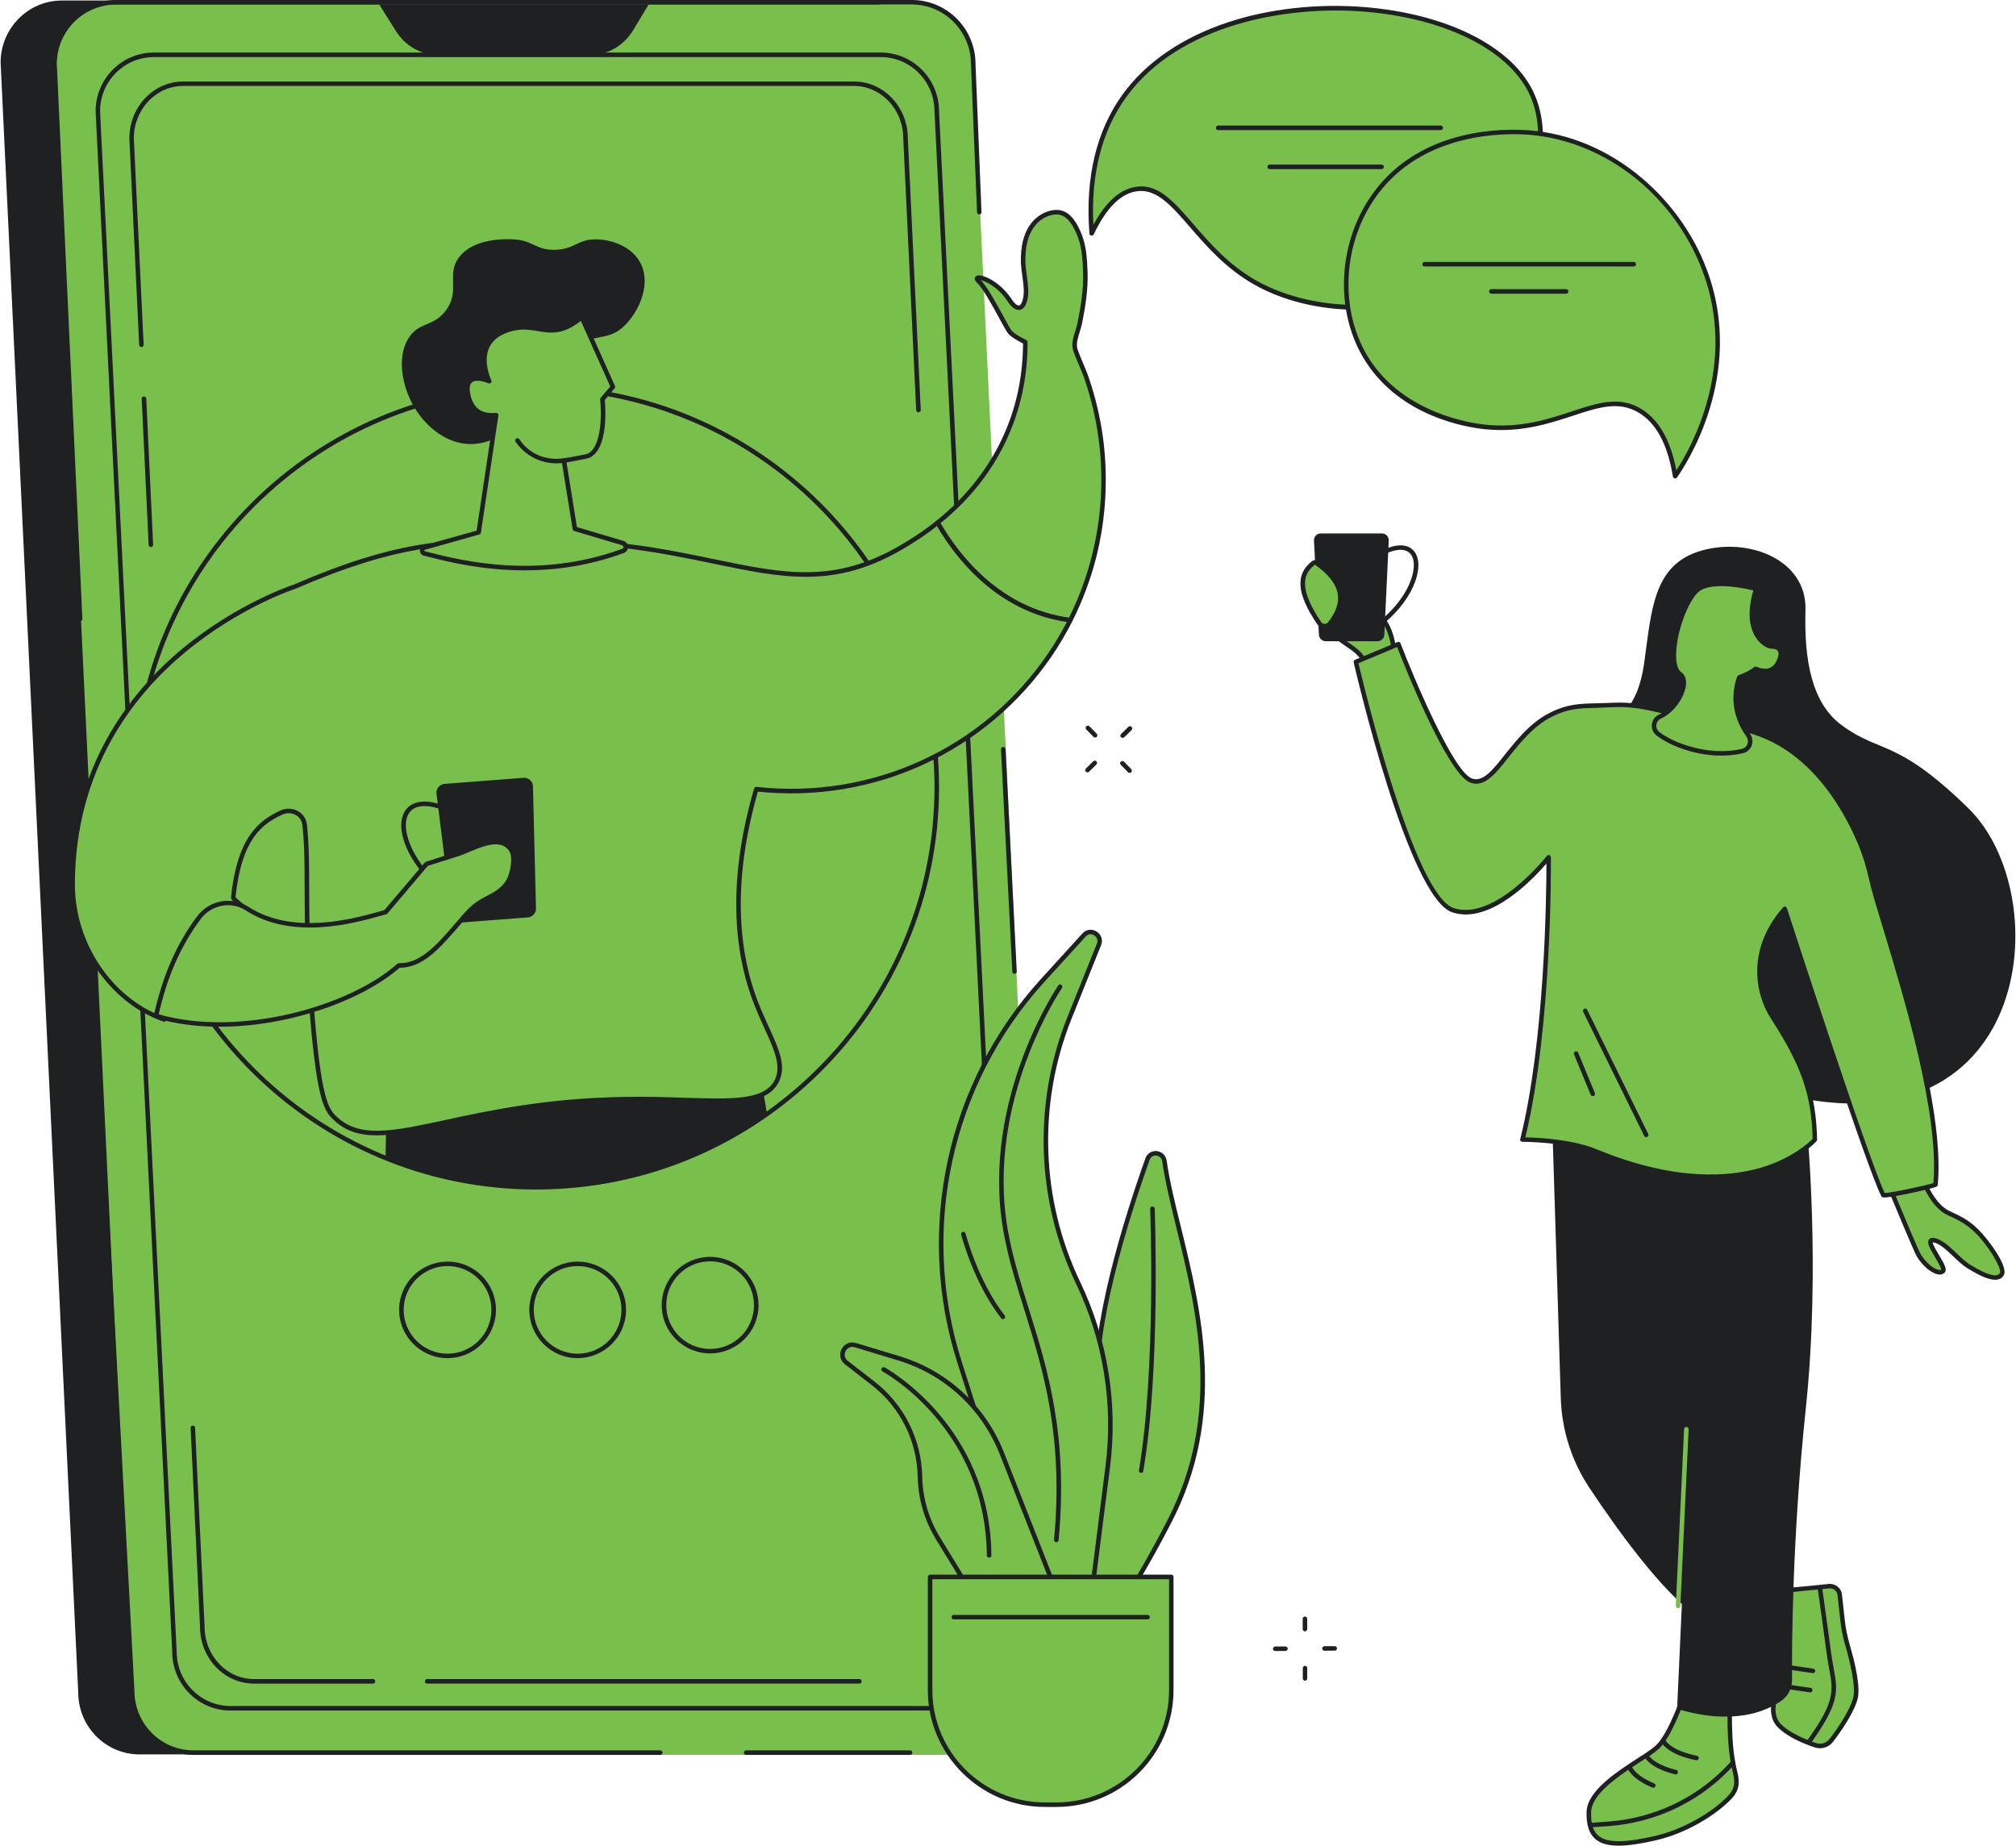 <?xml version="1.0" encoding="UTF-8"?>
<svg xmlns="http://www.w3.org/2000/svg" width="272" height="249" viewBox="0 0 272 249" fill="none">
  <g clip-path="url(#clip0_95_5133)">
    <path d="M151.46 99.545C151.391 99.545 151.31 99.517 151.241 99.463C151.132 99.341 151.132 99.15 151.255 99.028L152.237 98.062C152.36 97.939 152.55 97.939 152.673 98.062C152.782 98.184 152.782 98.374 152.673 98.497L151.678 99.463C151.623 99.517 151.541 99.545 151.46 99.545Z" fill="#1E2022"></path>
    <path d="M146.728 104.199C146.646 104.199 146.564 104.172 146.51 104.104C146.4 103.981 146.4 103.791 146.51 103.682L147.505 102.702C147.628 102.593 147.819 102.593 147.928 102.716C148.05 102.825 148.05 103.015 147.928 103.137L146.946 104.104C146.878 104.172 146.81 104.199 146.728 104.199Z" fill="#1E2022"></path>
    <path d="M147.75 99.504C147.668 99.504 147.586 99.477 147.532 99.409L146.564 98.416C146.441 98.293 146.441 98.103 146.564 97.98C146.686 97.872 146.877 97.872 147 97.994L147.968 98.987C148.091 99.11 148.077 99.3 147.968 99.423C147.9 99.477 147.832 99.504 147.75 99.504Z" fill="#1E2022"></path>
    <path d="M152.4 104.266C152.318 104.266 152.25 104.239 152.182 104.171L151.214 103.178C151.091 103.055 151.105 102.865 151.214 102.756C151.337 102.633 151.528 102.633 151.65 102.756L152.618 103.749C152.741 103.872 152.741 104.062 152.618 104.185C152.55 104.239 152.482 104.266 152.4 104.266Z" fill="#1E2022"></path>
    <path d="M178.691 222.698C178.527 222.698 178.391 222.562 178.391 222.399C178.391 222.236 178.527 222.1 178.691 222.086H180.082C180.245 222.086 180.382 222.222 180.382 222.385C180.382 222.549 180.259 222.685 180.082 222.685L178.704 222.698C178.695 222.698 178.691 222.698 178.691 222.698Z" fill="#1E2022"></path>
    <path d="M172.05 222.739C171.886 222.739 171.75 222.603 171.75 222.44C171.75 222.277 171.886 222.127 172.05 222.127H173.441C173.605 222.127 173.741 222.263 173.741 222.426C173.741 222.59 173.605 222.726 173.441 222.726L172.05 222.739Z" fill="#1E2022"></path>
    <path d="M176.059 220.086C175.895 220.086 175.759 219.95 175.759 219.773V218.385C175.759 218.222 175.895 218.086 176.059 218.086C176.236 218.086 176.372 218.222 176.372 218.385V219.773C176.372 219.95 176.236 220.086 176.059 220.086Z" fill="#1E2022"></path>
    <path d="M176.072 226.739C175.909 226.739 175.772 226.603 175.772 226.426V225.039C175.772 224.875 175.909 224.739 176.072 224.739C176.236 224.739 176.372 224.875 176.372 225.039V226.426C176.372 226.603 176.236 226.739 176.072 226.739Z" fill="#1E2022"></path>
    <path d="M217.755 96.769C217.755 96.769 220.878 96.347 221.846 89.354C222.828 82.374 223.019 76.223 229.441 74.319C235.864 72.414 243.787 75.489 243.596 82.265C243.405 89.041 244.414 94.837 248.478 97.831C253.728 101.722 255.787 99.518 265.523 108.988C277.782 120.894 274.223 157.128 238.782 147.168L217.755 96.769Z" fill="#1E2022"></path>
    <path d="M226.51 90.782C226.51 90.782 227.56 91.939 229.769 91.531L226.51 90.782Z" fill="#78BF4B"></path>
    <path d="M228.855 91.926C227.164 91.926 226.319 91.028 226.278 90.987C226.169 90.864 226.183 90.674 226.305 90.551C226.428 90.442 226.619 90.456 226.728 90.579C226.769 90.619 227.724 91.599 229.714 91.232C229.878 91.204 230.042 91.313 230.069 91.477C230.096 91.64 229.987 91.803 229.824 91.83C229.483 91.898 229.155 91.926 228.855 91.926Z" fill="#1E2022"></path>
    <path d="M227.315 228.346C227.315 228.346 225.474 233.966 223.634 235.694C221.793 237.408 214.47 240.782 214.374 244.456C214.252 248.729 216.734 249.518 223.388 247.967C228.188 246.865 232.156 243.926 233.574 242.252C234.829 240.782 234.12 239.517 233.82 237.789C233.452 235.666 233.37 233.489 233.37 231.339V227.802L227.315 228.346Z" fill="#78BF4B"></path>
    <path fill-rule="evenodd" clip-rule="evenodd" d="M218.383 249C216.979 249 215.997 248.715 215.301 248.157C214.415 247.422 214.02 246.252 214.06 244.442C214.142 241.626 218.083 239.068 220.96 237.203C222.024 236.523 222.938 235.924 223.429 235.462C225.188 233.815 227.015 228.305 227.029 228.25C227.07 228.128 227.165 228.046 227.288 228.033L233.342 227.502C233.424 227.502 233.52 227.529 233.574 227.584C233.642 227.638 233.67 227.72 233.67 227.801V231.339C233.67 233.258 233.724 235.53 234.12 237.734C234.174 238.074 234.256 238.401 234.324 238.714C234.624 239.966 234.897 241.149 233.806 242.456C232.415 244.088 228.365 247.123 223.456 248.266C221.342 248.755 219.679 249 218.383 249ZM227.547 228.618C227.192 229.638 225.542 234.319 223.838 235.911C223.32 236.401 222.379 237.013 221.288 237.707C218.533 239.503 214.742 241.966 214.674 244.469C214.633 246.061 214.947 247.082 215.683 247.68C216.856 248.633 219.201 248.633 223.32 247.68C228.092 246.565 231.992 243.639 233.342 242.061C234.242 241 234.024 240.102 233.738 238.85C233.656 238.523 233.588 238.197 233.52 237.843C233.124 235.584 233.07 233.285 233.07 231.339V228.141L227.547 228.618Z" fill="#1E2022"></path>
    <path d="M214.633 246.524C214.469 246.524 214.333 246.401 214.333 246.252C214.319 246.075 214.442 245.939 214.606 245.925L216.979 245.748C222.951 245.313 228.542 242.755 232.715 238.523C233.274 237.952 233.588 237.598 233.588 237.584C233.697 237.462 233.888 237.448 234.024 237.557C234.147 237.666 234.16 237.857 234.051 237.979C234.038 237.993 233.724 238.36 233.151 238.945C228.869 243.286 223.142 245.912 217.019 246.361L214.647 246.524C214.647 246.524 214.642 246.524 214.633 246.524Z" fill="#1E2022"></path>
    <path d="M228.897 237.475C228.888 237.475 228.874 237.475 228.856 237.475C228.72 237.448 225.542 236.904 224.261 235.244C224.152 235.108 224.179 234.917 224.315 234.808C224.452 234.713 224.642 234.74 224.738 234.863C225.87 236.346 228.924 236.863 228.952 236.876C229.115 236.904 229.224 237.053 229.197 237.217C229.183 237.366 229.047 237.475 228.897 237.475Z" fill="#1E2022"></path>
    <path d="M226.088 239.381C226.07 239.381 226.052 239.381 226.034 239.381C225.897 239.354 222.856 238.687 221.888 237.041C221.806 236.904 221.847 236.714 221.997 236.632C222.134 236.537 222.324 236.592 222.406 236.741C223.252 238.156 226.129 238.769 226.156 238.782C226.32 238.809 226.429 238.973 226.388 239.136C226.361 239.286 226.238 239.381 226.088 239.381Z" fill="#1E2022"></path>
    <path d="M223.06 241.177C223.033 241.177 223.001 241.172 222.965 241.163C222.856 241.122 220.36 240.184 219.569 238.537C219.501 238.388 219.569 238.211 219.719 238.129C219.869 238.061 220.047 238.129 220.129 238.279C220.797 239.694 223.156 240.578 223.169 240.592C223.333 240.646 223.415 240.823 223.347 240.986C223.306 241.109 223.197 241.177 223.06 241.177Z" fill="#1E2022"></path>
    <path d="M241.51 214.494C241.729 214.494 244.933 214.181 246.788 213.99C247.497 213.922 248.138 214.439 248.219 215.161L248.588 218.508C248.71 219.692 248.956 220.848 249.283 221.991C249.897 224.073 250.783 227.638 250.292 229.271C249.774 231.012 248.138 233.434 247.047 234.822C246.556 235.462 245.71 235.706 244.947 235.448C243.569 234.999 241.374 234.114 240.079 232.822C238.101 230.849 240.242 227.053 240.242 227.053L241.51 214.494Z" fill="#78BF4B"></path>
    <path fill-rule="evenodd" clip-rule="evenodd" d="M245.546 235.856C245.315 235.856 245.069 235.815 244.851 235.747C243.283 235.216 241.156 234.332 239.874 233.039C237.869 231.039 239.669 227.474 239.942 226.971L241.21 214.466C241.224 214.303 241.346 214.194 241.51 214.194C241.674 214.194 243.637 214.004 246.746 213.691C247.633 213.609 248.424 214.248 248.519 215.119L248.887 218.467C249.01 219.609 249.242 220.766 249.569 221.909C250.306 224.413 251.083 227.733 250.592 229.352C250.074 231.08 248.492 233.475 247.292 235.012C246.869 235.556 246.215 235.856 245.546 235.856ZM241.783 214.779L240.542 227.079C240.542 227.125 240.528 227.166 240.501 227.202C240.487 227.243 238.51 230.821 240.296 232.604C241.565 233.883 243.815 234.754 245.042 235.162C245.683 235.379 246.392 235.162 246.815 234.631C248.069 233.026 249.542 230.726 250.006 229.175C250.469 227.61 249.569 224.059 248.996 222.072C248.642 220.902 248.41 219.718 248.287 218.535L247.919 215.187C247.865 214.643 247.36 214.235 246.815 214.289C244.115 214.561 242.424 214.725 241.783 214.779Z" fill="#1E2022"></path>
    <path d="M244.073 235.298C244.019 235.298 243.951 235.285 243.896 235.244C243.76 235.149 243.733 234.958 243.828 234.822C247.605 229.529 247.346 228.168 246.801 225.175C246.678 224.522 246.542 223.773 246.433 222.903C246.133 220.63 245.26 214.358 245.246 214.303C245.219 214.14 245.342 213.977 245.505 213.963C245.669 213.936 245.819 214.045 245.846 214.222C245.86 214.276 246.733 220.549 247.033 222.835C247.142 223.678 247.278 224.413 247.401 225.066C247.96 228.128 248.246 229.665 244.319 235.176C244.264 235.257 244.169 235.298 244.073 235.298Z" fill="#1E2022"></path>
    <path d="M244.605 225.719C244.596 225.719 244.583 225.719 244.564 225.719L240.951 225.188C240.787 225.161 240.678 225.012 240.705 224.848C240.719 224.685 240.869 224.563 241.046 224.59L244.646 225.12C244.824 225.148 244.933 225.297 244.905 225.461C244.892 225.61 244.755 225.719 244.605 225.719Z" fill="#1E2022"></path>
    <path d="M244.237 228.318C244.219 228.318 244.205 228.318 244.196 228.318L240.583 227.787C240.419 227.76 240.31 227.61 240.323 227.433C240.351 227.27 240.501 227.148 240.678 227.189L244.278 227.706C244.442 227.733 244.564 227.896 244.537 228.059C244.51 228.209 244.387 228.318 244.237 228.318Z" fill="#1E2022"></path>
    <path d="M240.31 229.475C238.21 230.93 233.765 232.795 226.278 230.549L229.715 154.843L243.801 152.162C243.801 152.162 245.642 170.98 243.651 189.92C241.824 207.214 241.742 221.95 241.783 226.631C241.783 227.76 241.251 228.835 240.31 229.475Z" fill="#1E2022"></path>
    <path d="M243.174 149.944L209.438 151.849L210.583 188.641C210.719 192.941 212.056 197.118 214.428 200.697C218.247 206.452 224.342 214.902 229.156 218.208C236.751 223.42 243.174 149.944 243.174 149.944Z" fill="#1E2022"></path>
    <path d="M226.415 216.957C226.406 216.957 226.402 216.957 226.402 216.957C226.224 216.957 226.102 216.807 226.102 216.644L227.22 192.792C227.233 192.628 227.37 192.492 227.533 192.506C227.711 192.506 227.833 192.655 227.833 192.819L226.715 216.671C226.702 216.834 226.565 216.957 226.415 216.957Z" fill="#78BF4B"></path>
    <path d="M187.81 89.653C188.042 89.612 188.192 89.421 188.192 89.19C188.165 88.02 187.92 84.51 185.942 82.89C183.542 80.931 181.51 76.441 180.065 76.876C178.62 77.312 181.81 81.23 181.442 81.652C181.088 82.088 180.31 80.604 179.52 79.162C178.715 77.706 179.424 77.38 178.265 77.489C176.683 77.611 175.62 77.856 177.733 82.564C179.738 87.04 183.72 86.904 184.238 89.884C184.292 90.129 184.538 90.292 184.783 90.251L187.81 89.653Z" fill="#78BF4B"></path>
    <path fill-rule="evenodd" clip-rule="evenodd" d="M184.701 90.565C184.537 90.565 184.387 90.51 184.265 90.429C184.087 90.306 183.978 90.129 183.951 89.925C183.719 88.633 182.751 87.98 181.537 87.15C180.201 86.238 178.537 85.109 177.446 82.686C176.301 80.115 176.001 78.686 176.451 77.924C176.819 77.298 177.61 77.23 178.251 77.176C179.028 77.108 179.246 77.244 179.369 77.856C179.424 78.128 179.492 78.482 179.778 79.013L179.969 79.339C180.269 79.884 180.665 80.618 180.978 81.067C180.842 80.795 180.665 80.482 180.528 80.224C179.724 78.795 179.178 77.72 179.451 77.053C179.546 76.822 179.724 76.672 179.983 76.591C181.019 76.278 182.056 77.679 183.365 79.448C184.21 80.578 185.151 81.856 186.133 82.659C188.178 84.319 188.465 87.775 188.492 89.191C188.506 89.558 188.246 89.884 187.878 89.952L184.851 90.551C184.796 90.56 184.746 90.565 184.701 90.565ZM178.578 77.775C178.524 77.775 178.428 77.775 178.292 77.788C177.665 77.843 177.174 77.897 176.969 78.237C176.656 78.781 176.983 80.156 178.006 82.442C179.015 84.7 180.542 85.734 181.878 86.646C183.16 87.517 184.265 88.279 184.537 89.83C184.551 89.884 184.592 89.912 184.606 89.925C184.646 89.952 184.687 89.952 184.728 89.952L187.756 89.367C187.837 89.354 187.892 89.286 187.892 89.204C187.865 88.17 187.646 84.673 185.751 83.122C184.715 82.278 183.733 80.959 182.874 79.802C181.851 78.414 180.787 76.985 180.146 77.176C180.065 77.203 180.037 77.244 180.01 77.285C179.833 77.734 180.569 79.054 181.046 79.924C181.687 81.067 181.933 81.544 181.674 81.856C181.565 81.993 181.415 82.061 181.251 82.033C180.746 81.993 180.283 81.176 179.437 79.639L179.246 79.299C178.906 78.686 178.824 78.264 178.769 77.979C178.756 77.911 178.742 77.815 178.728 77.775C178.701 77.775 178.66 77.775 178.578 77.775Z" fill="#1E2022"></path>
    <path d="M259.114 159.333C259.333 159.306 259.537 159.415 259.633 159.619C260.014 160.517 261.119 162.776 262.823 163.619C264.037 164.218 265.128 164.599 266.614 165.987C268.087 167.388 270.637 171.021 270.078 171.906C269.423 172.967 267.31 171.892 265.687 170.899C264.064 169.919 262.455 167.552 260.887 167.307C259.305 167.075 262.646 170.858 262.169 171.457C261.692 172.055 259.987 171.171 258.896 169.375C258.46 168.667 255.896 162.436 255.119 160.544C255.01 160.272 255.173 159.959 255.473 159.905L259.114 159.333Z" fill="#78BF4B"></path>
    <path fill-rule="evenodd" clip-rule="evenodd" d="M269.178 172.654C268.156 172.654 266.765 171.905 265.537 171.157C264.856 170.749 264.187 170.123 263.547 169.511C262.633 168.64 261.692 167.742 260.833 167.606C260.797 167.606 260.769 167.606 260.751 167.606C260.765 167.905 261.297 168.79 261.61 169.32C262.333 170.531 262.728 171.239 262.401 171.647C262.278 171.797 262.047 171.973 261.637 171.946C260.71 171.878 259.456 170.871 258.637 169.538C258.215 168.83 255.842 163.088 254.833 160.666C254.751 160.449 254.765 160.204 254.874 160C254.996 159.796 255.187 159.646 255.419 159.619L259.074 159.034C259.428 158.979 259.769 159.17 259.906 159.496C260.287 160.394 261.351 162.558 262.96 163.347C263.151 163.438 263.342 163.528 263.533 163.619C264.515 164.082 265.551 164.558 266.819 165.769C267.992 166.871 271.087 170.858 270.337 172.069C270.078 172.491 269.669 172.654 269.178 172.654ZM260.751 166.993C260.806 166.993 260.865 166.998 260.928 167.007C261.965 167.17 262.987 168.136 263.969 169.062C264.583 169.66 265.224 170.273 265.851 170.64C268.087 172.014 269.424 172.382 269.819 171.756C270.187 171.171 268.142 167.851 266.41 166.218C265.197 165.075 264.256 164.626 263.274 164.163C263.083 164.073 262.887 163.982 262.687 163.891C260.901 163.007 259.756 160.694 259.346 159.728C259.319 159.66 259.251 159.619 259.169 159.632L255.515 160.217C255.46 160.217 255.419 160.272 255.406 160.285C255.392 160.313 255.378 160.367 255.392 160.435C257.001 164.327 258.828 168.681 259.156 169.225C259.933 170.49 261.051 171.293 261.678 171.334C261.787 171.343 261.865 171.329 261.91 171.293C261.924 171.035 261.406 170.164 261.092 169.633C260.356 168.395 259.947 167.674 260.247 167.238C260.328 167.116 260.465 166.993 260.751 166.993Z" fill="#1E2022"></path>
    <path d="M225.814 96.28C222.814 95.6 220.591 94.947 217.51 95.11C213.991 95.3 212.191 94.96 209.273 96.416C203.805 99.138 201.637 106.58 198.432 105.274C195.228 103.968 188.682 86.892 188.682 86.892L182.928 89.3C182.928 89.3 190.223 120.908 196.046 122.799C201.869 124.691 208.946 115.656 208.946 115.656C208.946 115.656 209.205 138.569 205.4 153.741C205.4 153.741 211.4 153.713 215.3 155.319C236.096 163.918 244.864 153.741 244.864 153.741C244.741 147.849 243.446 143.808 239.191 137.249C236.86 133.657 236.191 127.847 240.8 122.609C240.8 122.609 251.996 157.156 254.082 161.224C254.232 161.496 261.132 159.972 261.146 159.809C262.264 147.427 253.741 124.323 252.514 118.717C252.132 117.017 251.628 115.343 250.96 113.737C248.86 108.73 244.169 100.525 235.414 98.444L225.814 96.28Z" fill="#78BF4B"></path>
    <path fill-rule="evenodd" clip-rule="evenodd" d="M254.26 161.551C253.919 161.551 253.878 161.469 253.823 161.36C251.86 157.537 242.137 127.711 240.678 123.221C236.478 128.351 237.351 133.861 239.437 137.086C243.637 143.563 245.028 147.618 245.164 153.741C245.178 153.809 245.151 153.877 245.096 153.945C245.001 154.04 242.791 156.571 237.964 158.04C233.546 159.401 226.005 160.068 215.178 155.605C211.387 154.026 205.469 154.04 205.401 154.04C205.305 154.04 205.223 153.999 205.169 153.931C205.101 153.85 205.087 153.754 205.114 153.673C208.441 140.338 208.646 120.758 208.646 116.499C207.064 118.336 202.332 123.371 197.751 123.371C197.137 123.371 196.537 123.276 195.951 123.085C190.032 121.153 182.941 90.661 182.641 89.368C182.601 89.218 182.682 89.082 182.819 89.014L188.56 86.62C188.628 86.579 188.723 86.579 188.791 86.62C188.873 86.647 188.928 86.701 188.955 86.783C190.769 91.504 196.019 103.968 198.541 105.002C200.041 105.601 201.378 103.913 203.069 101.777C204.691 99.75 206.519 97.45 209.137 96.144C211.469 94.974 213.119 94.933 215.41 94.879C216.051 94.865 216.719 94.852 217.496 94.811C220.196 94.661 222.296 95.151 224.723 95.709C225.096 95.799 225.482 95.89 225.882 95.981L235.482 98.144C244.441 100.28 249.201 108.757 251.246 113.629C251.887 115.166 252.405 116.812 252.801 118.649C253.101 119.956 253.782 122.241 254.669 125.126C257.519 134.542 262.305 150.312 261.446 159.836C261.419 160.068 261.419 160.122 259.66 160.544C258.691 160.775 257.546 161.02 256.564 161.211C255.269 161.456 254.601 161.551 254.26 161.551ZM240.801 122.309C240.819 122.309 240.837 122.309 240.855 122.309C240.964 122.337 241.046 122.418 241.087 122.514C241.196 122.867 252.078 156.394 254.287 160.952C255.173 160.939 259.932 159.918 260.86 159.605C261.637 150.176 256.905 134.623 254.082 125.303C253.196 122.405 252.501 120.105 252.214 118.785C251.819 116.976 251.314 115.37 250.687 113.86C248.682 109.098 244.046 100.811 235.346 98.729L225.746 96.566C225.346 96.475 224.955 96.389 224.573 96.307C222.105 95.722 220.141 95.273 217.523 95.409C216.746 95.45 216.037 95.477 215.423 95.491C213.132 95.545 211.619 95.573 209.41 96.675C206.901 97.927 205.128 100.172 203.546 102.158C201.773 104.403 200.232 106.335 198.323 105.56C195.228 104.308 189.419 89.64 188.505 87.286L183.282 89.477C183.991 92.443 190.81 120.772 196.141 122.514C201.691 124.323 208.632 115.561 208.701 115.479C208.782 115.37 208.919 115.329 209.041 115.37C209.164 115.411 209.246 115.533 209.246 115.656C209.246 115.887 209.464 138.406 205.796 153.441C207.201 153.469 212.028 153.645 215.41 155.047C226.046 159.428 233.423 158.789 237.746 157.482C241.932 156.203 244.141 154.067 244.564 153.632C244.414 147.699 243.037 143.74 238.932 137.413C236.669 133.916 235.741 127.902 240.569 122.418C240.623 122.35 240.705 122.309 240.801 122.309Z" fill="#1E2022"></path>
    <path d="M222.105 153.414C221.996 153.414 221.887 153.346 221.832 153.237L213.596 136.487C213.528 136.337 213.596 136.161 213.746 136.093C213.896 136.011 214.073 136.079 214.141 136.229L222.378 152.978C222.459 153.128 222.391 153.305 222.241 153.386C222.196 153.405 222.15 153.414 222.105 153.414Z" fill="#1E2022"></path>
    <path d="M214.905 147.876C214.783 147.876 214.674 147.808 214.619 147.699L212.369 142.243C212.301 142.093 212.383 141.917 212.533 141.848C212.683 141.78 212.86 141.862 212.928 142.012L215.178 147.468C215.246 147.618 215.178 147.795 215.014 147.863C214.978 147.872 214.942 147.876 214.905 147.876Z" fill="#1E2022"></path>
    <path d="M185.846 86.51H178.878C178.387 86.51 177.978 86.129 177.951 85.639L177.282 72.931C177.255 72.4 177.678 71.965 178.21 71.965H186.446C186.978 71.965 187.387 72.4 187.373 72.931L186.773 85.639C186.746 86.129 186.337 86.51 185.846 86.51Z" fill="#1E2022"></path>
    <path d="M185.738 84.769C185.656 84.769 185.56 84.728 185.492 84.646C185.397 84.51 185.424 84.319 185.56 84.224C190.115 80.918 191.478 76.482 190.415 74.876C189.719 73.815 188.069 73.965 185.901 75.257C185.751 75.339 185.574 75.298 185.478 75.149C185.397 75.013 185.438 74.822 185.588 74.74C189.119 72.631 190.497 73.897 190.919 74.536C192.31 76.632 190.456 81.421 185.928 84.714C185.874 84.755 185.806 84.769 185.738 84.769Z" fill="#1E2022"></path>
    <path d="M178.005 84.088C174.869 79.476 175.441 77.299 177.228 75.938C177.337 75.856 177.473 75.856 177.582 75.938C181.046 78.333 181.905 81.041 179.41 84.143C179.041 84.606 178.332 84.565 178.005 84.088Z" fill="#78BF4B"></path>
    <path fill-rule="evenodd" clip-rule="evenodd" d="M178.742 84.769C178.723 84.769 178.705 84.769 178.687 84.769C178.305 84.755 177.964 84.565 177.746 84.252C174.937 80.116 174.719 77.476 177.037 75.694C177.255 75.544 177.542 75.53 177.76 75.68C179.751 77.068 180.882 78.564 181.101 80.116C181.292 81.476 180.801 82.891 179.642 84.334C179.423 84.619 179.096 84.769 178.742 84.769ZM177.419 76.183C176.055 77.217 174.923 79.027 178.251 83.912C178.36 84.061 178.523 84.157 178.714 84.17C178.905 84.17 179.055 84.102 179.178 83.953C180.228 82.647 180.664 81.381 180.501 80.197C180.296 78.823 179.26 77.476 177.419 76.183Z" fill="#1E2022"></path>
    <path d="M226.659 90.933C224.518 89.463 226.959 80.619 229.386 79.313C231.827 78.02 236.927 79.435 236.927 79.435C235.032 85.654 238.455 87.205 238.918 87.205C239.395 87.205 240.909 87.286 239.968 89.3C239.014 91.314 236.873 90.225 236.873 90.225C236.45 90.606 235.645 91.028 234.65 91.396C233.477 94.892 234.759 97.641 235.877 99.192C236.436 99.981 236.055 101.097 235.1 101.315C233.6 101.682 231.295 101.886 228.377 101.124C226.168 100.539 224.682 99.736 223.7 98.988C222.895 98.376 223.018 97.11 223.945 96.689C226.414 95.559 228.077 91.913 226.659 90.933Z" fill="#78BF4B"></path>
    <path fill-rule="evenodd" clip-rule="evenodd" d="M232.237 101.94C231.105 101.94 229.782 101.804 228.31 101.423C226.36 100.906 224.75 100.172 223.51 99.233C223.046 98.879 222.8 98.307 222.869 97.722C222.937 97.137 223.291 96.647 223.81 96.416C225.5 95.641 226.755 93.668 226.878 92.307C226.905 91.94 226.864 91.436 226.482 91.178C225.773 90.688 225.46 89.545 225.541 87.871C225.719 84.674 227.41 80.034 229.25 79.054C231.76 77.707 236.805 79.081 237.01 79.149C237.091 79.163 237.16 79.217 237.2 79.285C237.241 79.367 237.255 79.449 237.228 79.53C236.191 82.905 236.791 84.782 237.473 85.762C238.046 86.592 238.769 86.891 238.932 86.891C239.819 86.891 240.214 87.232 240.391 87.517C240.678 87.966 240.623 88.606 240.241 89.436C239.928 90.076 239.491 90.511 238.905 90.701C238.1 90.974 237.282 90.715 236.928 90.579C236.464 90.933 235.741 91.3 234.896 91.627C233.86 94.865 234.991 97.423 236.123 99.015C236.45 99.478 236.532 100.063 236.341 100.593C236.137 101.097 235.714 101.491 235.182 101.614C234.419 101.791 233.437 101.94 232.237 101.94ZM226.837 90.688C227.314 91.014 227.546 91.613 227.478 92.361C227.341 93.885 226.005 96.076 224.069 96.96C223.741 97.11 223.523 97.423 223.482 97.79C223.428 98.171 223.591 98.525 223.878 98.757C225.05 99.641 226.591 100.335 228.46 100.825C231.364 101.587 233.641 101.355 235.032 101.029C235.373 100.947 235.646 100.702 235.769 100.376C235.891 100.035 235.837 99.668 235.632 99.369C234.391 97.641 233.164 94.838 234.364 91.3C234.391 91.205 234.46 91.137 234.541 91.11C235.482 90.769 236.273 90.348 236.669 89.994C236.764 89.912 236.9 89.899 237.01 89.953C237.023 89.953 237.91 90.402 238.714 90.13C239.123 89.98 239.45 89.667 239.682 89.177C239.982 88.565 240.037 88.103 239.873 87.844C239.737 87.613 239.41 87.504 238.919 87.504C238.632 87.504 237.76 87.177 237.037 86.211C236.26 85.15 235.55 83.163 236.56 79.653C235.441 79.381 231.514 78.537 229.537 79.585C228.078 80.374 226.332 84.647 226.155 87.898C226.073 89.341 226.319 90.32 226.837 90.688Z" fill="#1E2022"></path>
    <path d="M147.286 31.485C146.89 26.342 147.286 19.035 151.704 12.926C163.922 -3.96 199.568 -1.483 206.495 12.3C210.013 19.294 206.209 29.363 200.536 34.901C192.122 43.092 177.954 43.01 169.309 38.084C161.072 33.404 158.509 24.696 153.286 25.512C150.368 25.961 148.431 29.063 147.286 31.485Z" fill="#78BF4B"></path>
    <path fill-rule="evenodd" clip-rule="evenodd" d="M182.973 41.785C177.995 41.785 173.045 40.575 169.159 38.357C165.354 36.18 162.804 33.241 160.554 30.642C158.018 27.716 156 25.39 153.327 25.811C151.173 26.138 149.236 28.097 147.573 31.608C147.504 31.73 147.368 31.798 147.232 31.785C147.095 31.758 147 31.649 146.986 31.512C146.4 23.974 147.914 17.661 151.459 12.749C154.595 8.409 159.532 5.034 165.723 2.993C171.245 1.17 177.75 0.449 184.05 0.952C195.041 1.837 203.741 6.123 206.768 12.164C210.382 19.335 206.536 29.458 200.741 35.118C196.814 38.942 191.236 41.282 185.032 41.717C184.341 41.763 183.654 41.785 182.973 41.785ZM153.968 25.145C156.6 25.145 158.577 27.431 161.018 30.247C163.227 32.805 165.75 35.717 169.459 37.826C177.845 42.602 192.041 42.752 200.318 34.683C205.841 29.295 209.659 19.267 206.223 12.436C203.291 6.585 194.768 2.422 184.009 1.565C173.673 0.735 159.068 3.252 151.95 13.103C148.664 17.648 147.177 23.444 147.518 30.342C149.168 27.267 151.091 25.539 153.232 25.213C153.486 25.167 153.732 25.145 153.968 25.145Z" fill="#1E2022"></path>
    <path d="M194.386 17.552H164.372C164.195 17.552 164.059 17.416 164.059 17.252C164.059 17.076 164.195 16.939 164.372 16.939H194.386C194.55 16.939 194.686 17.076 194.686 17.252C194.686 17.416 194.55 17.552 194.386 17.552Z" fill="#1E2022"></path>
    <path d="M186.395 22.818H171.3C171.136 22.818 171 22.682 171 22.505C171 22.342 171.136 22.206 171.3 22.206H186.395C186.573 22.206 186.709 22.342 186.709 22.505C186.709 22.682 186.573 22.818 186.395 22.818Z" fill="#1E2022"></path>
    <path d="M226.008 64.25C226.772 63.175 235.376 50.657 229.976 36.397C226.172 26.369 216.531 18.26 205.322 17.824C203.426 17.743 191.508 17.28 185.113 26.791C180.804 33.186 180.326 42.126 184.526 48.63C189.504 56.358 199.008 57.46 200.413 57.61C210.285 58.59 215.726 52.276 221.113 55.324C224.399 57.188 225.545 61.352 226.008 64.25Z" fill="#78BF4B"></path>
    <path fill-rule="evenodd" clip-rule="evenodd" d="M226.009 64.55C225.981 64.55 225.959 64.545 225.94 64.536C225.818 64.509 225.722 64.413 225.709 64.291C225 59.91 223.404 56.971 220.963 55.596C218.304 54.086 215.618 54.971 212.222 56.086C208.95 57.161 205.227 58.386 200.386 57.91C197.809 57.651 189.054 56.222 184.268 48.793C180.136 42.385 180.381 33.268 184.868 26.614C190.718 17.92 201.122 17.349 205.336 17.525C210.763 17.729 216.04 19.716 220.609 23.281C224.918 26.628 228.354 31.254 230.25 36.289C235.677 50.589 227.236 63.053 226.254 64.427C226.2 64.495 226.104 64.55 226.009 64.55ZM217.881 54.181C219.027 54.181 220.145 54.426 221.263 55.066C223.731 56.467 225.381 59.284 226.172 63.461C228.095 60.522 234.518 49.256 229.69 36.507C225.681 25.921 215.89 18.532 205.309 18.124C201.204 17.974 191.059 18.505 185.359 26.955C181.022 33.404 180.777 42.262 184.772 48.467C189.531 55.855 198.668 57.12 200.44 57.297C205.159 57.773 208.813 56.576 212.031 55.515C214.131 54.821 216.04 54.181 217.881 54.181Z" fill="#1E2022"></path>
    <path d="M220.432 35.948H192.204C192.041 35.948 191.904 35.812 191.904 35.649C191.904 35.472 192.041 35.336 192.204 35.336H220.432C220.595 35.336 220.732 35.472 220.732 35.649C220.732 35.812 220.595 35.948 220.432 35.948Z" fill="#1E2022"></path>
    <path d="M211.309 39.622H201.218C201.041 39.622 200.904 39.486 200.904 39.309C200.904 39.146 201.041 39.01 201.218 39.01H211.309C211.472 39.01 211.609 39.146 211.609 39.309C211.609 39.486 211.472 39.622 211.309 39.622Z" fill="#1E2022"></path>
    <path d="M18.832 236.686H126.232C130.8 236.686 134.496 232.945 134.496 228.318L124.037 8.45C124.037 3.824 120.327 0.068 115.759 0.068H8.359C3.791 0.068 0.082 3.824 0.082 8.45L10.555 228.318C10.555 232.945 14.264 236.686 18.832 236.686Z" fill="#1E2022"></path>
    <path d="M26.114 236.74H133.514C138.082 236.74 141.778 232.999 141.778 228.4L131.305 8.926C131.305 4.327 127.61 0.585 123.042 0.585H15.642C11.073 0.585 7.364 4.327 7.364 8.926L17.837 228.4C17.837 232.999 21.546 236.74 26.114 236.74Z" fill="#78BF4B"></path>
    <path d="M122.796 236.754H100.664C100.501 236.754 100.364 236.618 100.364 236.455C100.364 236.278 100.501 236.142 100.664 236.142H122.796C122.96 236.142 123.096 236.278 123.096 236.455C123.096 236.618 122.96 236.754 122.796 236.754Z" fill="#1E2022"></path>
    <path d="M89.073 236.754H26.114C21.382 236.754 17.537 232.876 17.537 228.114L13.541 153.822C13.541 153.658 13.664 153.509 13.827 153.509C14.005 153.495 14.141 153.631 14.155 153.795L18.137 228.1C18.137 232.549 21.709 236.141 26.114 236.141H89.073C89.25 236.141 89.386 236.277 89.386 236.454C89.386 236.618 89.25 236.754 89.073 236.754Z" fill="#1E2022"></path>
    <path d="M10.813 83.789C10.65 83.789 10.514 83.667 10.514 83.503L7.063 8.654C7.063 3.878 10.909 0 15.641 0H123.041C127.773 0 131.618 3.878 131.618 8.64L132.423 28.601C132.436 28.778 132.3 28.914 132.136 28.927C131.959 28.927 131.823 28.791 131.823 28.628L131.004 8.654C131.004 4.218 127.432 0.612 123.041 0.612H15.641C11.25 0.612 7.663 4.218 7.663 8.64L11.114 83.476C11.127 83.639 10.991 83.776 10.827 83.789C10.818 83.789 10.813 83.789 10.813 83.789Z" fill="#1E2022"></path>
    <path d="M31.091 230.467H129.164C133.337 230.467 136.718 227.052 136.718 222.848L126.382 15.007C126.382 10.803 123 7.401 118.827 7.401H20.755C16.582 7.401 13.2 10.803 13.2 15.007L23.537 222.848C23.537 227.052 26.918 230.467 31.091 230.467Z" fill="#78BF4B"></path>
    <path fill-rule="evenodd" clip-rule="evenodd" d="M129.164 230.767H31.091C26.755 230.767 23.237 227.216 23.237 222.848L12.9 15.021C12.9 10.64 16.419 7.089 20.755 7.089H118.828C123.164 7.089 126.696 10.64 126.696 15.008L137.032 222.834C137.032 227.216 133.5 230.767 129.164 230.767ZM20.755 7.701C16.759 7.701 13.5 10.98 13.5 15.008L23.837 222.834C23.837 226.876 27.096 230.155 31.091 230.155H129.164C133.173 230.155 136.419 226.876 136.419 222.848L126.082 15.021C126.082 10.98 122.837 7.701 118.828 7.701H20.755Z" fill="#1E2022"></path>
    <path d="M20.359 73.802C20.195 73.802 20.059 73.68 20.059 73.516L19.118 53.801C19.118 53.637 19.241 53.488 19.404 53.488C19.568 53.46 19.718 53.61 19.732 53.773L20.659 73.489C20.673 73.653 20.536 73.789 20.373 73.802C20.373 73.802 20.368 73.802 20.359 73.802Z" fill="#1E2022"></path>
    <path d="M123.914 55.637C123.751 55.637 123.628 55.501 123.614 55.338L121.869 18.668C121.869 14.763 118.882 11.593 115.201 11.593H24.723C21.055 11.593 18.055 14.763 18.055 18.655L19.378 46.494C19.391 46.67 19.255 46.807 19.091 46.82C18.928 46.82 18.778 46.698 18.778 46.535L17.455 18.668C17.455 14.423 20.714 10.994 24.723 10.994H115.201C119.223 10.994 122.482 14.423 122.482 18.655L124.228 55.311C124.228 55.474 124.105 55.624 123.928 55.624C123.928 55.633 123.923 55.637 123.914 55.637Z" fill="#1E2022"></path>
    <path d="M131.659 188.097C131.509 188.097 131.373 187.961 131.359 187.797L129.887 156.897C129.887 156.72 130.009 156.584 130.187 156.57C130.337 156.57 130.487 156.693 130.5 156.856L131.973 187.77C131.973 187.947 131.85 188.083 131.673 188.097C131.673 188.097 131.669 188.097 131.659 188.097Z" fill="#78BF4B"></path>
    <path d="M115.95 227.134H57.627C57.464 227.134 57.327 226.998 57.327 226.821C57.327 226.658 57.464 226.521 57.627 226.521H115.95C116.114 226.521 116.25 226.658 116.25 226.821C116.25 226.998 116.114 227.134 115.95 227.134Z" fill="#1E2022"></path>
    <path d="M50.332 227.135H34.269C30.246 227.135 26.987 223.692 26.987 219.474L25.719 192.642C25.705 192.479 25.841 192.343 26.005 192.329C26.169 192.315 26.319 192.452 26.319 192.615L27.601 219.447C27.601 223.352 30.587 226.522 34.269 226.522H50.332C50.496 226.522 50.632 226.658 50.632 226.822C50.632 226.999 50.496 227.135 50.332 227.135Z" fill="#1E2022"></path>
    <path d="M87.519 0.599L85.446 4.041C84.191 6.123 82.078 7.375 79.828 7.375H58.937C56.741 7.375 54.669 6.177 53.4 4.164L51.164 0.599H87.519Z" fill="#1E2022"></path>
    <path d="M136.882 131.372C136.718 131.372 136.582 131.249 136.582 131.086L135.055 101.083C135.055 100.92 135.177 100.77 135.355 100.757C135.518 100.757 135.655 100.879 135.668 101.056L137.182 131.059C137.196 131.222 137.059 131.372 136.896 131.372C136.896 131.372 136.891 131.372 136.882 131.372Z" fill="#1E2022"></path>
    <path d="M126.395 106.226C126.395 136.025 102.191 160.176 72.327 160.176C42.463 160.176 18.259 136.025 18.259 106.226C18.259 76.442 42.463 52.29 72.327 52.29C102.191 52.29 126.395 76.442 126.395 106.226Z" fill="#78BF4B"></path>
    <path fill-rule="evenodd" clip-rule="evenodd" d="M72.327 160.476C42.354 160.476 17.959 136.148 17.959 106.227C17.959 76.32 42.354 51.977 72.327 51.977C102.3 51.977 126.695 76.32 126.695 106.227C126.695 136.148 102.3 160.476 72.327 160.476ZM72.327 52.59C42.682 52.59 18.573 76.646 18.573 106.227C18.573 135.808 42.682 159.878 72.327 159.878C101.973 159.878 126.082 135.808 126.082 106.227C126.082 76.646 101.973 52.59 72.327 52.59Z" fill="#1E2022"></path>
    <path d="M102.383 143.753L52.16 146.583C52.16 146.583 52.133 150.978 52.023 155.985C59.169 159.469 67.146 160.176 75.628 160.176C85.855 160.176 95.332 155.223 103.487 150.298L102.383 143.753Z" fill="#1E2022"></path>
    <path d="M145.009 46.82C144.887 45.8 145.473 44.67 145.678 43.65C146.114 41.418 146.496 39.16 146.441 36.901C146.373 34.887 146.291 33.091 145.459 31.268C144.9 30.029 144 28.465 142.282 28.628C141.028 28.75 139.869 29.54 139.173 30.574C138.219 31.975 138 33.758 138.055 35.459C138.096 36.982 138.655 38.846 138.328 40.343C137.973 41.935 137.059 41.799 136.255 40.561C134.237 37.445 130.882 36.86 132.069 37.962C133.241 39.064 135.369 43.473 136.159 44.684C136.446 45.119 137.332 45.65 138.341 46.153C138.341 49.038 137.987 53.46 135.941 58.29C133.5 64.032 129.669 67.978 126.505 70.523C129.082 75.04 134.728 82.428 144.409 83.666C145.773 80.945 146.85 78.074 147.6 75.135C148.937 69.897 149.237 64.413 148.514 59.066C148.146 56.358 147.519 53.691 146.632 51.106C146.182 49.8 145.555 48.548 145.105 47.242C145.059 47.106 145.028 46.965 145.009 46.82Z" fill="#78BF4B"></path>
    <path fill-rule="evenodd" clip-rule="evenodd" d="M144.409 83.966C144.391 83.966 144.377 83.966 144.368 83.966C134.495 82.714 128.768 75.095 126.232 70.673C126.164 70.537 126.191 70.373 126.314 70.278C130.541 66.89 133.677 62.822 135.655 58.168C137.223 54.481 138.014 50.508 138.027 46.344C136.868 45.745 136.173 45.255 135.9 44.847C135.655 44.453 135.259 43.732 134.809 42.902C133.882 41.214 132.627 38.901 131.85 38.18C131.755 38.085 131.427 37.785 131.536 37.459C131.564 37.391 131.645 37.2 131.945 37.16C132.736 37.051 135 38.071 136.514 40.398C136.936 41.051 137.305 41.242 137.495 41.214C137.714 41.173 137.905 40.82 138.027 40.276C138.232 39.377 138.082 38.289 137.932 37.241C137.85 36.643 137.768 36.03 137.741 35.459C137.686 33.323 138.068 31.663 138.927 30.397C139.705 29.241 140.973 28.451 142.255 28.329C144.136 28.152 145.105 29.744 145.745 31.145C146.564 32.955 146.673 34.738 146.741 36.888C146.795 39.065 146.482 41.187 145.977 43.704C145.895 44.072 145.786 44.439 145.664 44.806C145.459 45.473 145.241 46.167 145.309 46.779C145.327 46.906 145.355 47.029 145.391 47.147C145.609 47.773 145.868 48.399 146.127 48.997C146.4 49.65 146.686 50.317 146.918 51.011C147.805 53.61 148.445 56.304 148.814 59.025C149.536 64.386 149.223 69.979 147.9 75.204C147.136 78.183 146.059 81.068 144.682 83.803C144.627 83.898 144.518 83.966 144.409 83.966ZM126.886 70.591C129.409 74.918 134.918 82.048 144.232 83.34C145.541 80.701 146.577 77.911 147.3 75.054C148.623 69.911 148.936 64.386 148.214 59.107C147.845 56.413 147.218 53.76 146.345 51.202C146.127 50.535 145.841 49.882 145.568 49.242C145.309 48.63 145.036 47.99 144.818 47.351C144.764 47.188 144.727 47.02 144.709 46.847C144.614 46.113 144.859 45.364 145.091 44.63C145.2 44.262 145.309 43.922 145.377 43.582C145.868 41.105 146.195 39.024 146.127 36.915C146.073 34.751 145.964 33.105 145.186 31.39C144.627 30.179 143.809 28.792 142.309 28.941C141.205 29.037 140.1 29.73 139.432 30.737C138.641 31.894 138.3 33.431 138.355 35.445C138.368 35.976 138.45 36.547 138.532 37.16C138.682 38.262 138.845 39.391 138.627 40.412C138.395 41.446 137.945 41.745 137.605 41.799C137.086 41.895 136.514 41.514 135.995 40.724C134.741 38.779 133.023 37.949 132.314 37.785C133.145 38.602 134.359 40.82 135.341 42.602C135.791 43.432 136.173 44.14 136.418 44.507C136.541 44.698 136.977 45.133 138.477 45.881C138.573 45.936 138.641 46.045 138.641 46.154C138.655 50.467 137.836 54.59 136.214 58.399C134.236 63.08 131.1 67.176 126.886 70.591Z" fill="#1E2022"></path>
    <path d="M126.505 70.522C124.459 72.142 122.7 73.189 121.773 73.747C106.377 82.864 96.996 72.4 71.768 73.081C62.55 73.325 56.223 72.019 39.777 79.135C39.777 79.135 9.805 88.728 9.805 119.356C9.805 127.942 15.464 135.222 22.146 137.535C28.132 130.092 30.041 125.833 34.705 123.996C34.677 123.656 31.432 121.438 31.473 121.071C32.277 113.288 34.909 111.07 37.937 109.628C39.314 108.975 40.95 109.777 41.1 111.288C41.809 117.982 40.827 123.289 42.327 139.168C43.187 148.393 44.114 149.753 45 150.651C50.877 156.611 60.873 148.638 84.259 148.284C95.346 148.107 102.668 149.767 104.741 145.93C106.241 143.181 103.746 139.916 101.918 135.113C99.668 129.18 98.114 120.037 102.027 106.457C117.586 108.185 132.873 101.205 141.627 88.374C142.664 86.85 143.591 85.286 144.409 83.666C134.727 82.428 129.082 75.04 126.505 70.522Z" fill="#78BF4B"></path>
    <path fill-rule="evenodd" clip-rule="evenodd" d="M50.823 153.169C48.382 153.169 46.446 152.557 44.796 150.87C43.773 149.836 42.873 148.257 42.014 139.195C41.128 129.766 41.114 124.119 41.1 119.588C41.1 116.486 41.087 114.037 40.8 111.329C40.746 110.744 40.419 110.24 39.9 109.955C39.355 109.642 38.659 109.628 38.059 109.914C35.346 111.193 32.618 113.125 31.773 121.03C31.95 121.275 32.796 121.942 33.368 122.405C34.65 123.425 34.991 123.711 35.005 123.969C35.019 124.106 34.95 124.228 34.814 124.282C31.5 125.589 29.619 128.133 26.509 132.338C25.337 133.916 24.014 135.698 22.391 137.726C22.309 137.835 22.173 137.875 22.05 137.821C14.782 135.304 9.491 127.534 9.491 119.357C9.491 103.41 17.7 93.246 24.587 87.531C32.046 81.34 39.6 78.877 39.682 78.85C53.605 72.822 60.409 72.822 67.623 72.809C68.959 72.809 70.337 72.809 71.769 72.768C82.118 72.496 89.673 74.061 96.328 75.435C105.778 77.394 112.609 78.809 121.609 73.489C122.55 72.931 124.282 71.897 126.314 70.278C126.382 70.224 126.464 70.196 126.559 70.224C126.641 70.237 126.723 70.292 126.764 70.36C129.246 74.7 134.837 82.143 144.45 83.368C144.546 83.381 144.628 83.436 144.668 83.517C144.723 83.612 144.723 83.708 144.682 83.803C143.85 85.449 142.909 87.041 141.887 88.538C133.064 101.451 117.9 108.431 102.246 106.798C99.191 117.534 99.178 127.017 102.205 135.004C102.696 136.283 103.214 137.426 103.718 138.528C105.096 141.536 106.187 143.93 105.014 146.08C103.405 149.046 98.987 148.91 92.305 148.706C89.918 148.625 87.219 148.543 84.259 148.584C73.855 148.747 65.959 150.448 60.191 151.686C56.387 152.516 53.346 153.169 50.823 153.169ZM38.959 109.098C39.382 109.098 39.819 109.206 40.2 109.424C40.882 109.805 41.319 110.472 41.414 111.261C41.7 113.996 41.7 116.459 41.714 119.588C41.728 124.106 41.741 129.739 42.628 139.141C43.459 147.985 44.332 149.536 45.218 150.448C48.355 153.618 52.759 152.666 60.069 151.101C65.864 149.849 73.787 148.135 84.246 147.985C87.219 147.931 89.932 148.012 92.319 148.094C98.782 148.298 103.05 148.434 104.482 145.794C105.505 143.903 104.468 141.644 103.159 138.773C102.682 137.712 102.137 136.515 101.646 135.222C98.537 127.058 98.564 117.343 101.741 106.376C101.782 106.24 101.918 106.145 102.068 106.158C117.587 107.873 132.641 101.002 141.382 88.198C142.309 86.837 143.168 85.395 143.946 83.912C134.55 82.524 128.987 75.367 126.409 70.972C124.473 72.496 122.823 73.475 121.923 74.006C112.718 79.462 105.791 78.02 96.205 76.034C89.578 74.659 82.064 73.108 71.782 73.38C70.337 73.421 68.959 73.421 67.623 73.421C60.478 73.421 53.728 73.421 39.887 79.422C39.791 79.449 32.332 81.884 24.968 88.007C18.178 93.641 10.105 103.655 10.105 119.357C10.105 127.208 15.109 134.664 22.05 137.181C23.605 135.236 24.887 133.508 26.018 131.984C29.073 127.847 30.968 125.276 34.214 123.874C33.928 123.616 33.409 123.208 33 122.881C31.405 121.616 31.132 121.343 31.173 121.044C32.032 112.758 35.046 110.676 37.8 109.356C38.169 109.193 38.564 109.098 38.959 109.098Z" fill="#1E2022"></path>
    <path d="M62.141 122.105C62.087 122.105 62.037 122.091 61.991 122.064C55.841 118.295 53.005 112.349 54.56 109.546C55.023 108.702 56.632 106.974 61.337 109.315C61.487 109.396 61.555 109.573 61.473 109.723C61.405 109.872 61.214 109.927 61.064 109.859C58.091 108.376 55.91 108.376 55.091 109.845C53.85 112.063 56.06 117.71 62.305 121.547C62.441 121.642 62.496 121.819 62.401 121.969C62.346 122.064 62.251 122.105 62.141 122.105Z" fill="#1E2022"></path>
    <path d="M62.21 124.459L71.21 123.765C71.851 123.724 72.328 123.18 72.315 122.554L71.906 106.09C71.892 105.41 71.305 104.879 70.624 104.934L59.987 105.75C59.319 105.804 58.815 106.403 58.896 107.083L60.928 123.425C61.01 124.051 61.569 124.5 62.21 124.459Z" fill="#1E2022"></path>
    <path d="M69.068 114.853C69.014 114.735 68.946 114.621 68.864 114.512C67.241 112.39 63.723 114.58 61.882 115.166C60.437 115.628 58.991 116.091 57.546 116.553L52.036 123.057C49.05 123.847 39.968 126.894 33.327 122.581C31.2 121.193 28.337 121.778 26.823 123.819C24.559 126.867 22.432 130.84 21.055 137.045C31.718 140.242 46.964 136.337 53.809 130.255C56.918 130.364 59.373 127.357 61.241 125.262C62.291 124.091 63.286 122.69 64.623 121.819C65.85 121.03 67.337 120.54 68.264 119.356C68.85 118.594 69.123 117.615 69.246 116.662C69.314 116.05 69.314 115.397 69.068 114.853Z" fill="#78BF4B"></path>
    <path fill-rule="evenodd" clip-rule="evenodd" d="M29.618 138.515C26.618 138.515 23.673 138.147 20.973 137.344C20.823 137.29 20.727 137.14 20.755 136.991C21.941 131.63 23.796 127.384 26.577 123.643C28.214 121.438 31.255 120.867 33.491 122.323C39.505 126.228 47.659 123.956 51.15 122.989C51.414 122.908 51.65 122.84 51.859 122.785L57.314 116.363C57.35 116.318 57.395 116.286 57.45 116.268L61.786 114.88C62.155 114.771 62.605 114.581 63.082 114.377C65.018 113.56 67.677 112.444 69.109 114.322C69.2 114.449 69.277 114.585 69.341 114.73C69.573 115.247 69.641 115.873 69.546 116.703C69.395 117.901 69.055 118.826 68.509 119.547C67.827 120.418 66.873 120.921 65.945 121.425C65.564 121.629 65.155 121.847 64.787 122.078C63.818 122.717 63.014 123.656 62.236 124.581C61.977 124.881 61.718 125.18 61.473 125.466L61.077 125.901C59.236 127.983 56.946 130.555 53.986 130.555C53.968 130.555 53.946 130.555 53.918 130.555C48.832 135.004 38.946 138.515 29.618 138.515ZM21.409 136.841C32.359 139.97 47.114 135.793 53.605 130.024C53.659 129.97 53.741 129.942 53.823 129.942C56.577 130.051 58.827 127.534 60.627 125.507L61.009 125.071C61.268 124.786 61.514 124.486 61.773 124.187C62.577 123.234 63.409 122.255 64.459 121.574C64.841 121.316 65.264 121.098 65.659 120.88C66.573 120.404 67.418 119.942 68.018 119.166C68.509 118.54 68.809 117.71 68.932 116.622C69.027 115.914 68.973 115.383 68.796 114.975C68.741 114.875 68.682 114.78 68.618 114.689C67.473 113.193 65.168 114.159 63.314 114.934C62.823 115.138 62.359 115.343 61.977 115.465L57.723 116.812L52.268 123.248C52.223 123.293 52.173 123.325 52.118 123.343C51.882 123.407 51.614 123.479 51.314 123.561C47.755 124.554 39.409 126.881 33.164 122.826C31.186 121.547 28.514 122.051 27.068 123.996C24.382 127.616 22.582 131.698 21.409 136.841Z" fill="#1E2022"></path>
    <path d="M67.351 58.89C65.523 59.815 64.132 59.951 63.137 59.897C59.537 59.692 57.232 56.794 56.769 56.209C54.382 53.216 53.237 48.304 55.255 45.419C56.714 43.351 58.541 44.127 60.219 41.8C62.128 39.174 60.178 37.01 61.937 34.711C63.955 32.044 68.414 32.248 69.205 32.289C71.96 32.411 72.287 33.772 74.878 33.704C77.537 33.636 77.891 32.302 80.319 32.289C82.255 32.275 85.078 33.105 86.332 35.337C87.928 38.14 86.305 41.827 84.423 43.773C82.16 46.113 80.564 44.861 77.401 46.752C71.919 50.059 73.228 55.937 67.351 58.89Z" fill="#1E2022"></path>
    <path d="M77.565 71.353L76.078 62.128C76.406 62.101 79.146 61.624 79.446 61.461C81.983 60.209 81.287 53.869 81.287 53.869L82.692 52.182L78.492 42.807C74.033 46.521 72.437 42.875 68.033 44.698C63.615 46.535 66.015 51.433 66.015 51.433C66.015 51.433 62.401 49.841 63.178 53.325C63.751 55.951 65.674 56.114 66.942 56.019L64.583 71.816C64.583 71.816 59.974 73.122 57.26 73.884C56.851 73.993 56.865 74.578 57.274 74.673C61.501 75.721 72.096 78.728 84.069 74.319C84.56 74.142 84.533 73.421 84.028 73.272L77.565 71.353Z" fill="#78BF4B"></path>
    <path fill-rule="evenodd" clip-rule="evenodd" d="M70.787 76.945C65.033 76.945 60.369 75.775 57.765 75.108L57.192 74.972C56.878 74.89 56.66 74.618 56.647 74.292C56.647 73.952 56.865 73.68 57.178 73.584C59.565 72.918 63.424 71.829 64.31 71.584L66.587 56.331C64.569 56.386 63.315 55.392 62.878 53.392C62.633 52.304 62.783 51.542 63.301 51.106C63.901 50.616 64.842 50.752 65.483 50.929C65.169 50.045 64.774 48.398 65.347 46.888C65.769 45.786 66.628 44.956 67.91 44.425C69.901 43.609 71.374 43.854 72.669 44.072C74.387 44.357 75.874 44.602 78.301 42.575C78.369 42.52 78.465 42.493 78.56 42.52C78.656 42.534 78.724 42.602 78.765 42.684L82.965 52.059C83.019 52.167 82.992 52.29 82.924 52.385L81.601 53.964C81.683 54.916 82.106 60.481 79.583 61.733C79.256 61.896 77.224 62.25 76.433 62.386L77.837 71.108L84.11 72.972C84.478 73.081 84.71 73.394 84.724 73.775C84.737 74.156 84.519 74.482 84.165 74.605C79.406 76.36 74.824 76.945 70.787 76.945ZM66.942 55.705C67.024 55.705 67.106 55.746 67.16 55.8C67.228 55.868 67.256 55.964 67.242 56.059L64.883 71.856C64.869 71.979 64.787 72.074 64.665 72.101C64.665 72.101 60.056 73.421 57.342 74.169C57.274 74.197 57.26 74.237 57.26 74.278C57.26 74.319 57.274 74.36 57.342 74.373L57.915 74.523C62.306 75.625 72.587 78.224 83.96 74.033C84.11 73.979 84.124 73.843 84.124 73.802C84.124 73.748 84.097 73.611 83.933 73.557L77.483 71.638C77.36 71.611 77.278 71.516 77.265 71.394L75.778 62.182C75.765 62.1 75.792 62.019 75.833 61.951C75.887 61.883 75.969 61.842 76.051 61.828C76.433 61.787 79.037 61.325 79.324 61.189C81.233 60.236 81.165 55.61 80.974 53.895C80.974 53.814 81.001 53.732 81.042 53.664L82.337 52.14L78.369 43.296C75.901 45.215 74.278 44.956 72.574 44.67C71.292 44.453 69.969 44.235 68.142 44.983C67.024 45.446 66.274 46.167 65.919 47.106C65.183 49.024 66.274 51.27 66.287 51.297C66.342 51.406 66.315 51.542 66.233 51.637C66.137 51.732 66.001 51.759 65.892 51.705C65.456 51.514 64.228 51.133 63.683 51.582C63.274 51.909 63.342 52.684 63.465 53.256C63.874 55.093 64.978 55.868 66.915 55.705C66.924 55.705 66.933 55.705 66.942 55.705Z" fill="#1E2022"></path>
    <path d="M75.083 62.509C71.319 62.509 69.573 59.598 69.546 59.57C69.464 59.434 69.519 59.244 69.655 59.162C69.805 59.067 69.983 59.121 70.078 59.257C70.146 59.394 71.974 62.387 76.037 61.829C76.201 61.816 76.351 61.924 76.378 62.088C76.405 62.251 76.283 62.414 76.119 62.428C75.755 62.482 75.41 62.509 75.083 62.509Z" fill="#1E2022"></path>
    <path fill-rule="evenodd" clip-rule="evenodd" d="M60.382 183.226C56.782 183.226 53.851 180.3 53.851 176.708C53.851 173.116 56.782 170.204 60.382 170.204C63.982 170.204 66.914 173.116 66.914 176.708C66.914 180.3 63.982 183.226 60.382 183.226ZM60.382 170.803C57.123 170.803 54.464 173.456 54.464 176.708C54.464 179.974 57.123 182.627 60.382 182.627C63.642 182.627 66.301 179.974 66.301 176.708C66.301 173.456 63.642 170.803 60.382 170.803Z" fill="#1E2022"></path>
    <path fill-rule="evenodd" clip-rule="evenodd" d="M77.932 183.226C74.332 183.226 71.414 180.3 71.414 176.708C71.414 173.116 74.332 170.204 77.932 170.204C81.532 170.204 84.464 173.116 84.464 176.708C84.464 180.3 81.532 183.226 77.932 183.226ZM77.932 170.803C74.673 170.803 72.014 173.456 72.014 176.708C72.014 179.974 74.673 182.627 77.932 182.627C81.205 182.627 83.85 179.974 83.85 176.708C83.85 173.456 81.205 170.803 77.932 170.803Z" fill="#1E2022"></path>
    <path fill-rule="evenodd" clip-rule="evenodd" d="M95.81 182.586C92.21 182.586 89.278 179.674 89.278 176.082C89.278 172.49 92.21 169.564 95.81 169.564C99.41 169.564 102.342 172.49 102.342 176.082C102.342 179.674 99.41 182.586 95.81 182.586ZM95.81 170.163C92.537 170.163 89.892 172.816 89.892 176.082C89.892 179.334 92.537 181.987 95.81 181.987C99.069 181.987 101.728 179.334 101.728 176.082C101.728 172.816 99.069 170.163 95.81 170.163Z" fill="#1E2022"></path>
    <path d="M139.445 229.447C139.445 229.447 146.4 227.283 157.786 205.241C167.4 186.627 158.836 168.639 157.104 156.611C156.927 155.386 155.236 155.21 154.827 156.38C151.95 164.462 147.314 179.157 148.064 188.205C149.141 201.241 139.445 229.447 139.445 229.447Z" fill="#78BF4B"></path>
    <path fill-rule="evenodd" clip-rule="evenodd" d="M139.445 229.746C139.363 229.746 139.295 229.719 139.227 229.664C139.159 229.583 139.132 229.46 139.159 229.351C139.254 229.066 148.813 201.063 147.75 188.232C147 179.102 151.677 164.298 154.541 156.27C154.773 155.617 155.386 155.223 156.082 155.291C156.763 155.359 157.295 155.876 157.404 156.57C157.786 159.291 158.536 162.353 159.341 165.591C162.095 176.857 165.545 190.886 158.059 205.377C146.741 227.283 139.827 229.651 139.541 229.732C139.513 229.741 139.482 229.746 139.445 229.746ZM155.918 155.889C155.618 155.889 155.263 156.053 155.113 156.475C152.263 164.448 147.613 179.17 148.363 188.178C149.345 200.002 141.436 224.453 139.963 228.861C141.886 227.759 148.254 223.038 157.513 205.091C164.891 190.818 161.482 176.912 158.741 165.727C157.95 162.475 157.2 159.4 156.804 156.651C156.723 156.148 156.327 155.93 156.013 155.903C155.986 155.894 155.954 155.889 155.918 155.889Z" fill="#1E2022"></path>
    <path d="M146.987 217.391L149.455 197.866C150.532 189.389 149.141 180.776 145.46 173.075C140.087 161.849 139.664 148.869 144.301 137.33L148.269 127.411C148.773 126.159 147.178 125.139 146.264 126.132L140.687 132.269C128.019 146.175 123.737 165.863 129.478 183.824L139.773 216.017L146.987 217.391Z" fill="#78BF4B"></path>
    <path fill-rule="evenodd" clip-rule="evenodd" d="M146.986 217.704C146.968 217.704 146.95 217.7 146.932 217.691L139.718 216.317C139.609 216.289 139.514 216.208 139.486 216.099L129.191 183.919C123.423 165.891 127.746 146.025 140.455 132.065L146.046 125.928C146.632 125.289 147.423 125.343 147.955 125.67C148.486 126.01 148.882 126.704 148.555 127.52L144.573 137.439C139.991 148.883 140.414 161.822 145.732 172.939C149.455 180.708 150.846 189.348 149.768 197.907L147.286 217.432C147.273 217.514 147.232 217.596 147.164 217.636C147.109 217.677 147.055 217.704 146.986 217.704ZM140.005 215.745L146.727 217.038L149.155 197.825C150.232 189.389 148.855 180.872 145.186 173.197C139.786 161.931 139.364 148.814 144.014 137.208L147.996 127.303C148.2 126.772 147.927 126.364 147.627 126.187C147.341 125.996 146.864 125.928 146.496 126.336L140.905 132.473C128.346 146.27 124.077 165.918 129.764 183.743L140.005 215.745Z" fill="#1E2022"></path>
    <path d="M143.796 218.032L135.205 196.152C132.764 189.92 127.623 185.158 121.255 183.24L115.391 181.471C113.973 181.035 113.018 182.913 114.191 183.825L117.791 186.614C121.691 189.648 124.023 194.288 124.132 199.255C124.187 202.166 125.018 205.01 126.532 207.487L132.355 217.011L143.796 218.032Z" fill="#78BF4B"></path>
    <path fill-rule="evenodd" clip-rule="evenodd" d="M143.796 218.344C143.787 218.344 143.778 218.344 143.768 218.344L132.328 217.31C132.232 217.31 132.15 217.256 132.096 217.174L126.273 207.65C124.732 205.119 123.887 202.221 123.818 199.254C123.723 194.37 121.459 189.852 117.614 186.859L114.014 184.069C113.264 183.484 113.237 182.6 113.55 182.001C113.864 181.389 114.587 180.913 115.487 181.185L121.337 182.954C127.841 184.913 132.996 189.689 135.491 196.043L144.082 217.923C144.109 218.018 144.096 218.14 144.041 218.222C143.973 218.29 143.891 218.344 143.796 218.344ZM132.532 216.725L143.332 217.691L134.918 196.261C132.491 190.084 127.487 185.444 121.159 183.525L115.309 181.756C114.709 181.579 114.273 181.92 114.096 182.273C113.905 182.627 113.878 183.199 114.382 183.593L117.982 186.383C121.978 189.485 124.323 194.165 124.432 199.241C124.487 202.098 125.305 204.901 126.791 207.337L132.532 216.725Z" fill="#1E2022"></path>
    <path d="M142.528 208.058C142.519 208.058 142.51 208.058 142.501 208.058C142.323 208.044 142.201 207.894 142.214 207.718C143.523 193.744 140.714 184.736 138.233 176.803C137.087 173.13 135.996 169.66 135.355 165.945C132.328 148.352 142.678 133.099 142.787 132.936C142.869 132.8 143.06 132.773 143.196 132.868C143.346 132.963 143.373 133.14 143.278 133.29C143.183 133.439 132.969 148.502 135.955 165.837C136.596 169.524 137.673 172.966 138.819 176.613C141.314 184.614 144.151 193.676 142.828 207.786C142.814 207.935 142.678 208.058 142.528 208.058Z" fill="#1E2022"></path>
    <path d="M153.968 198.709C153.95 198.709 153.932 198.709 153.914 198.709C153.75 198.682 153.627 198.519 153.668 198.356C156 184.545 155.195 163.291 155.182 163.087C155.182 162.91 155.304 162.774 155.468 162.761C155.645 162.761 155.782 162.897 155.795 163.06C155.795 163.278 156.614 184.586 154.254 198.451C154.241 198.6 154.104 198.709 153.968 198.709Z" fill="#1E2022"></path>
    <path d="M133.459 210.139C133.282 210.139 133.146 210.017 133.146 209.84C132.982 192.641 119.209 185.09 119.073 185.022C118.923 184.94 118.868 184.75 118.95 184.6C119.032 184.464 119.209 184.41 119.359 184.478C119.509 184.559 133.596 192.288 133.759 209.84C133.759 210.003 133.623 210.139 133.459 210.139Z" fill="#1E2022"></path>
    <path d="M135.314 177.973C135.232 177.973 135.137 177.933 135.082 177.851C131.36 173.075 129.696 166.625 129.682 166.557C129.641 166.394 129.737 166.231 129.9 166.19C130.064 166.149 130.228 166.245 130.269 166.408C130.296 166.476 131.919 172.803 135.56 177.484C135.655 177.606 135.641 177.796 135.505 177.905C135.45 177.946 135.382 177.973 135.314 177.973Z" fill="#1E2022"></path>
    <path d="M142.541 243.475H140.972C132.422 243.475 125.481 236.55 125.481 228.018V212.738H158.031V228.018C158.031 236.55 151.091 243.475 142.541 243.475Z" fill="#78BF4B"></path>
    <path fill-rule="evenodd" clip-rule="evenodd" d="M142.541 243.774H140.973C132.273 243.774 125.182 236.699 125.182 228.018V212.738C125.182 212.575 125.318 212.438 125.482 212.438H158.032C158.195 212.438 158.332 212.575 158.332 212.738V228.018C158.332 236.699 151.254 243.774 142.541 243.774ZM125.795 213.051V228.018C125.795 236.372 132.6 243.162 140.973 243.162H142.541C150.913 243.162 157.732 236.372 157.732 228.018V213.051H125.795Z" fill="#1E2022"></path>
    <path d="M154.841 218.467H128.673C128.509 218.467 128.373 218.331 128.373 218.168C128.373 218.004 128.509 217.868 128.673 217.868H154.841C155.005 217.868 155.141 218.004 155.141 218.168C155.141 218.331 155.005 218.467 154.841 218.467Z" fill="#1E2022"></path>
  </g>
  <defs>
    <clipPath id="clip0_95_5133">
      <rect width="272" height="249" fill="white"></rect>
    </clipPath>
  </defs>
</svg>
